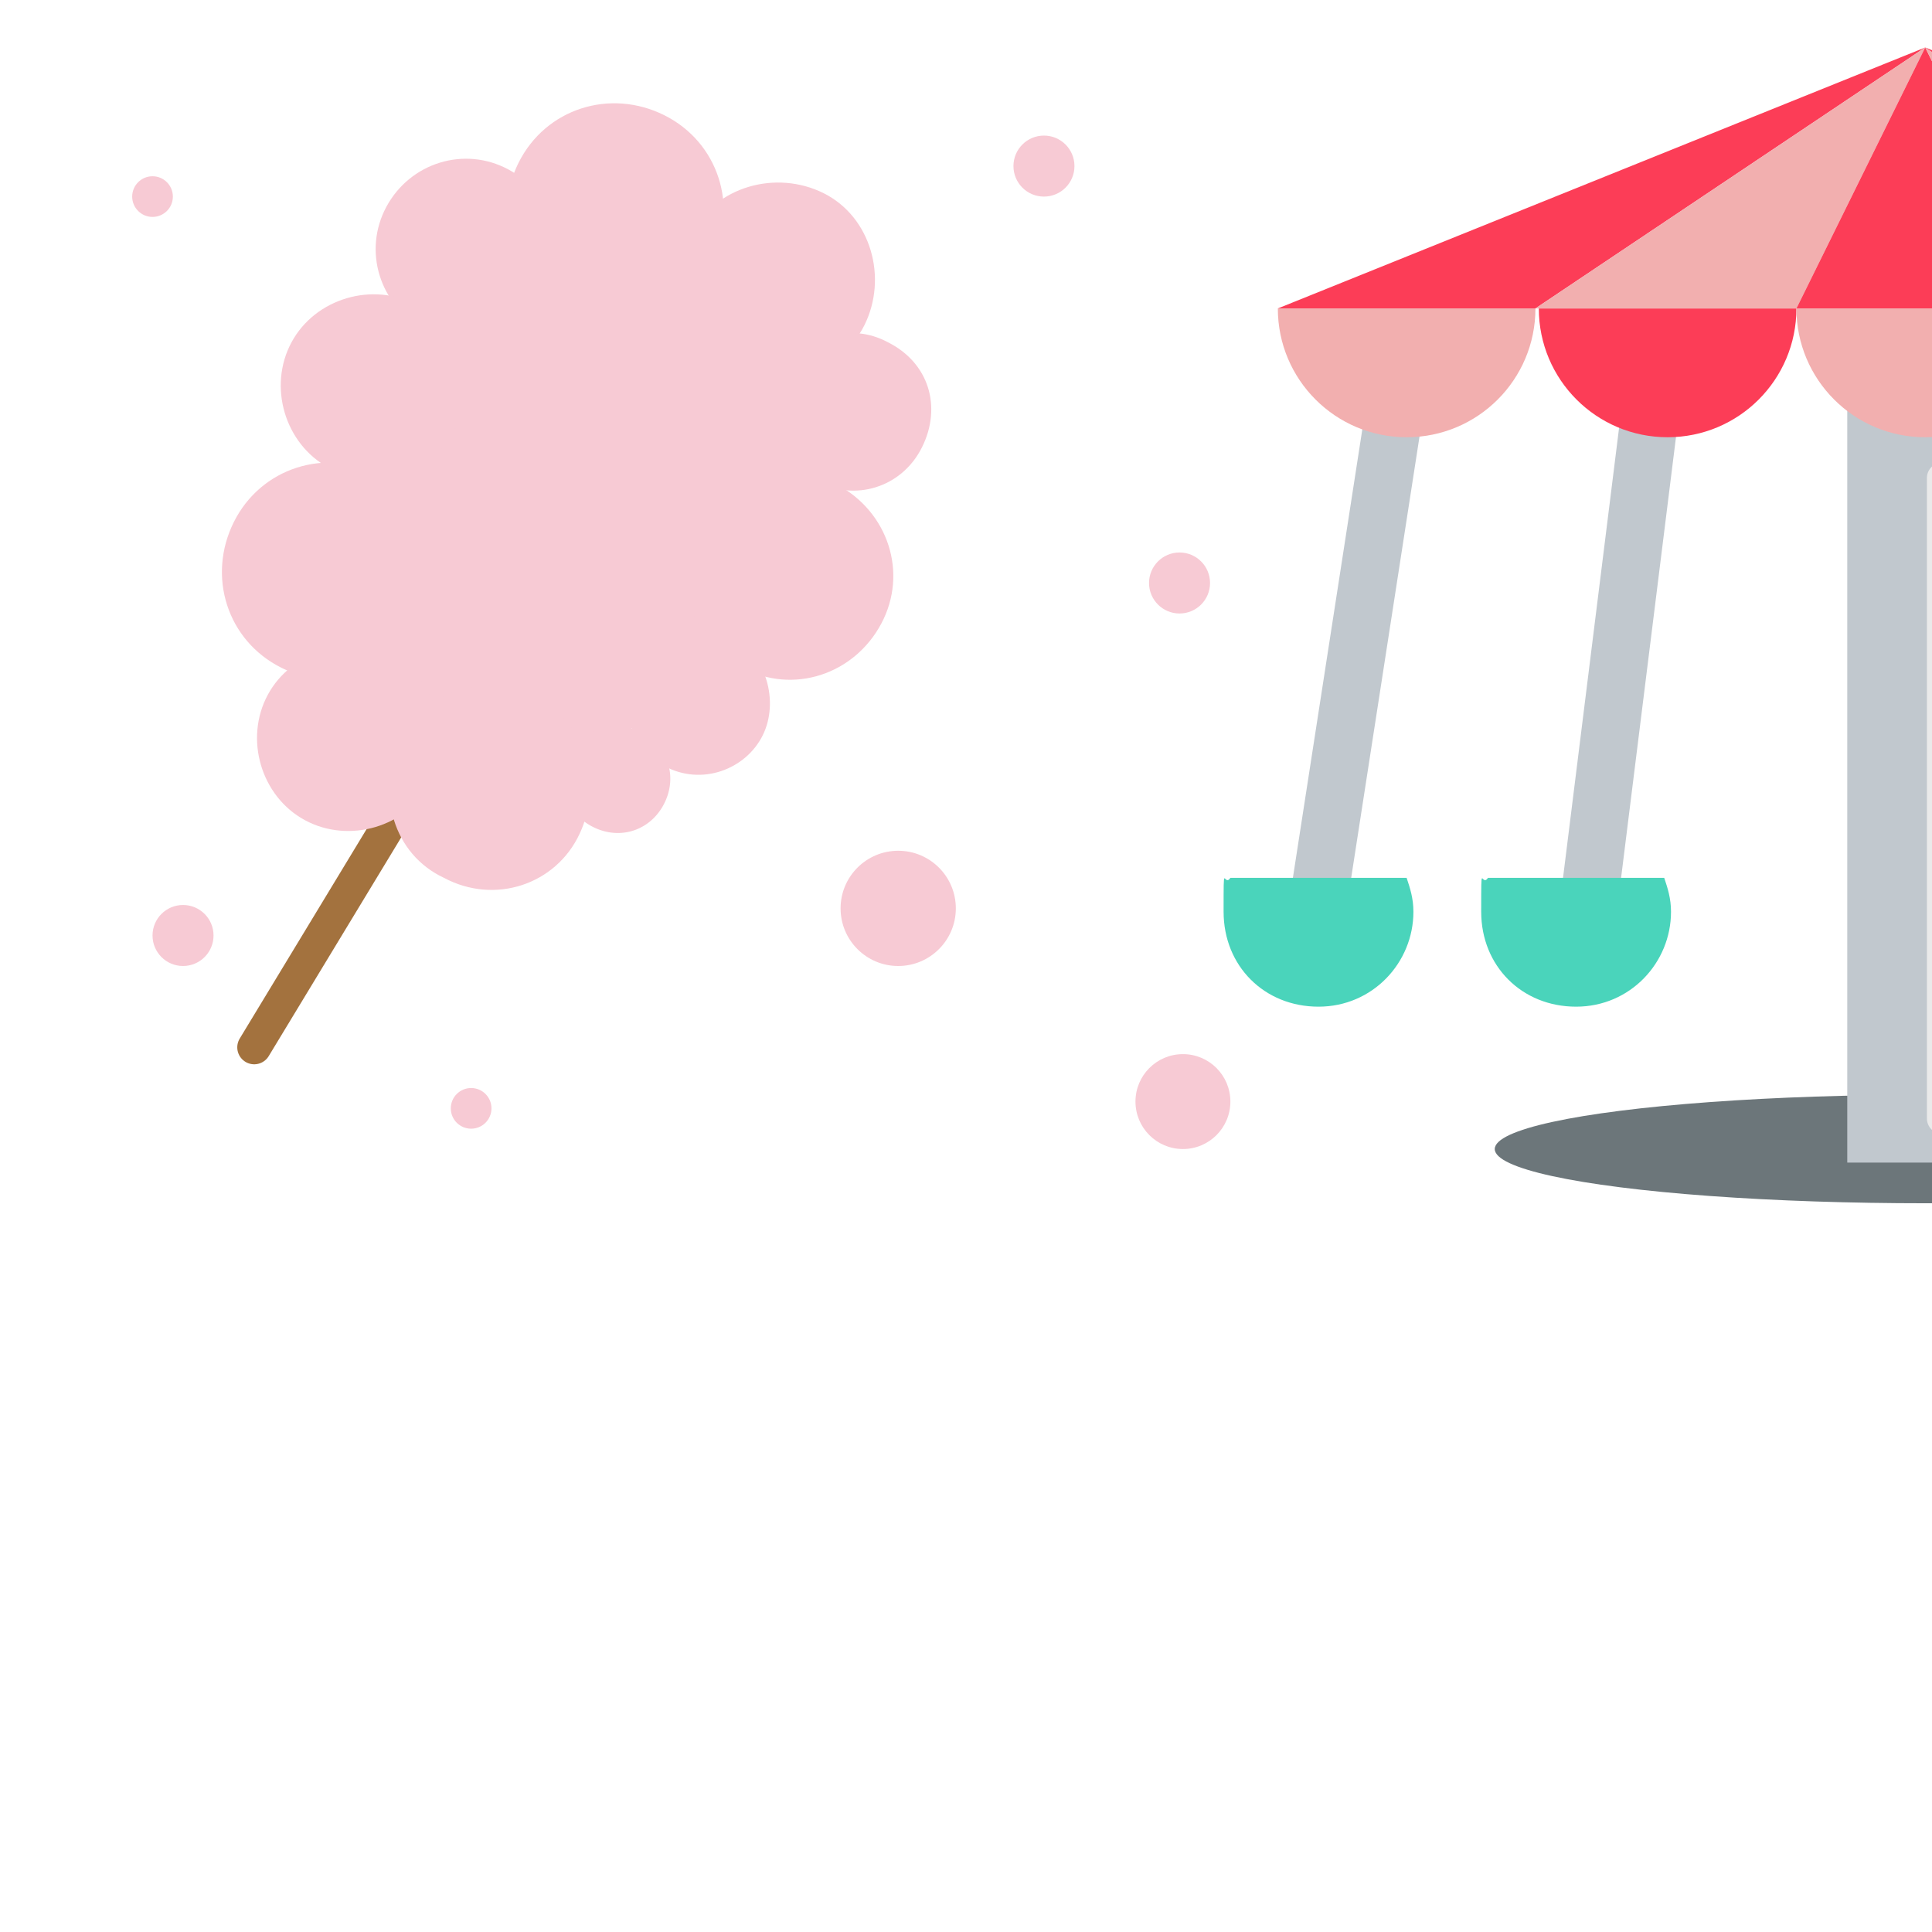 <?xml version="1.0" encoding="UTF-8"?>
<svg id="Vrstva_1" data-name="Vrstva 1" xmlns="http://www.w3.org/2000/svg" version="1.1" viewBox="0 0 57 57">
  <defs>
    <style>
      .cls-1 {
        fill: #4ad4bb;
      }

      .cls-1, .cls-2, .cls-3, .cls-4, .cls-5, .cls-6 {
        stroke-width: 0px;
      }

      .cls-2 {
        fill: #f7cad4;
      }

      .cls-3 {
        fill: #f2afaf;
      }

      .cls-7 {
        stroke: #a3723e;
        stroke-width: 1px;
      }

      .cls-7, .cls-8 {
        fill: none;
        stroke-linecap: round;
        stroke-miterlimit: 10;
      }

      .cls-4 {
        fill: #6c767a;
      }

      .cls-5 {
        fill: #fc3d57;
      }

      .cls-6 {
        fill: #c1c8ce;
      }

      .cls-8 {
        stroke: #eaeaea;
        stroke-width: .9px;
      }
    </style>
  </defs>
  <ellipse class="cls-4" cx="56.8" cy="33.9" rx="12.7" ry="1.6"/>
  <rect class="cls-6" x="54.5" y="10.9" width="4" height="23.4"/>
  <rect class="cls-6" x="39.2" y="12.4" width="1.7" height="14.3" transform="translate(3.4 -5.9) rotate(8.8)"/>
  <rect class="cls-6" x="46.9" y="12.4" width="1.7" height="14.3" transform="translate(2.8 -5.8) rotate(7.1)"/>
  <line class="cls-8" x1="57.3" y1="14.1" x2="57.3" y2="33"/>
  <path class="cls-3" d="M45.3,9.1c0,2.1-1.7,3.8-3.8,3.8s-3.8-1.7-3.8-3.8h7.6Z"/>
  <path class="cls-5" d="M53,9.1c0,2.1-1.7,3.8-3.8,3.8s-3.8-1.7-3.8-3.8h7.6Z"/>
  <path class="cls-3" d="M60.6,9.1c0,2.1-1.7,3.8-3.8,3.8s-3.8-1.7-3.8-3.8h7.6Z"/>
  <polygon class="cls-5" points="37.7 9.1 56.8 1.4 45.3 9.1 37.7 9.1"/>
  <polygon class="cls-3" points="53 9.1 45.3 9.1 56.8 1.4 53 9.1"/>
  <polygon class="cls-5" points="53 9.1 56.8 1.4 60.6 9.1 53 9.1"/>
  <polygon class="cls-3" points="56.8 1.4 68.3 9.1 60.6 9.1 56.8 1.4"/>
  <polygon class="cls-5" points="68.3 9.1 56.8 1.4 75.9 9.1 68.3 9.1"/>
  <path class="cls-1" d="M41.7,26.9c0,1.5-1.2,2.8-2.8,2.8s-2.8-1.2-2.8-2.8,0-.7.2-1h5.2c.1.3.2.6.2,1Z"/>
  <path class="cls-1" d="M49.3,26.9c0,1.5-1.2,2.8-2.8,2.8s-2.8-1.2-2.8-2.8,0-.7.2-1h5.2c.1.3.2.6.2,1Z"/>
  <line class="cls-7" x1="7.5" y1="30.9" x2="13.8" y2="20.5"/>
  <g>
    <path class="cls-2" d="M12.5,9.7c1.3.7,2.9.2,3.6-1.1.7-1.3.2-2.9-1.1-3.6s-2.9-.2-3.6,1.1-.2,2.9,1.1,3.6"/>
    <path class="cls-2" d="M10.1,13.7c0-.1,3.7-5.6,3.7-5.6l3.6-1.7,4.2.2,2.2,1.2,1,3.3-1.7,4.7-2.8,3.8-2.2,2.5s-1.9,2-2.1,2c-.3,0-5.3-1.3-5.3-1.3l-1.4-4.8.7-4.2Z"/>
    <path class="cls-2" d="M16.7,9.1c1.6.8,3.5.2,4.3-1.4.8-1.6.2-3.5-1.4-4.3-1.6-.8-3.5-.2-4.3,1.4-.8,1.6-.2,3.5,1.4,4.3"/>
    <path class="cls-2" d="M21.6,10.8c1.4.7,3.2.2,3.9-1.2s.2-3.2-1.2-3.9-3.2-.2-3.9,1.2-.2,3.2,1.2,3.9"/>
    <path class="cls-2" d="M24.1,14.2c1.1.6,2.5.2,3.1-1s.2-2.5-1-3.1c-1.1-.6-2.5-.2-3.1,1s-.2,2.5,1,3.1"/>
    <path class="cls-2" d="M21.9,19.7c1.5.8,3.3.2,4.1-1.3s.2-3.3-1.3-4.1c-1.5-.8-3.3-.2-4.1,1.3s-.2,3.3,1.3,4.1"/>
    <path class="cls-2" d="M19.6,22.6c1.1.6,2.4.1,2.9-.9s.1-2.4-.9-2.9-2.4-.1-2.9.9-.1,2.4.9,2.9"/>
    <path class="cls-2" d="M17.5,24.4c.8.4,1.7.1,2.1-.7s.1-1.7-.7-2.1-1.7-.1-2.1.7-.1,1.7.7,2.1"/>
    <path class="cls-2" d="M13.1,25.9c1.5.8,3.3.2,4-1.3s.2-3.3-1.3-4c-1.5-.8-3.3-.2-4,1.3s-.2,3.3,1.3,4"/>
    <path class="cls-2" d="M9,24.2c1.3.7,3,.2,3.7-1.1.7-1.3.2-3-1.1-3.7-1.3-.7-3-.2-3.7,1.1s-.2,3,1.1,3.7"/>
    <path class="cls-2" d="M8.3,19.7c1.6.8,3.5.2,4.3-1.4.8-1.6.2-3.5-1.4-4.3s-3.5-.2-4.3,1.4c-.8,1.6-.2,3.5,1.4,4.3"/>
    <path class="cls-2" d="M9.7,13.8c1.3.7,3,.2,3.7-1.1.7-1.3.2-3-1.1-3.7-1.3-.7-3-.2-3.7,1.1-.7,1.3-.2,3,1.1,3.7"/>
  </g>
  <circle class="cls-2" cx="34.9" cy="32.5" r="1.4"/>
  <circle class="cls-2" cx="5.4" cy="27.6" r=".9"/>
  <circle class="cls-2" cx="34.8" cy="17.2" r=".9"/>
  <circle class="cls-2" cx="30.8" cy="4.9" r=".9"/>
  <circle class="cls-2" cx="26.5" cy="26.8" r="1.7"/>
  <circle class="cls-2" cx="4.5" cy="5.8" r=".6"/>
  <circle class="cls-2" cx="13.9" cy="32.7" r=".6"/>
</svg>